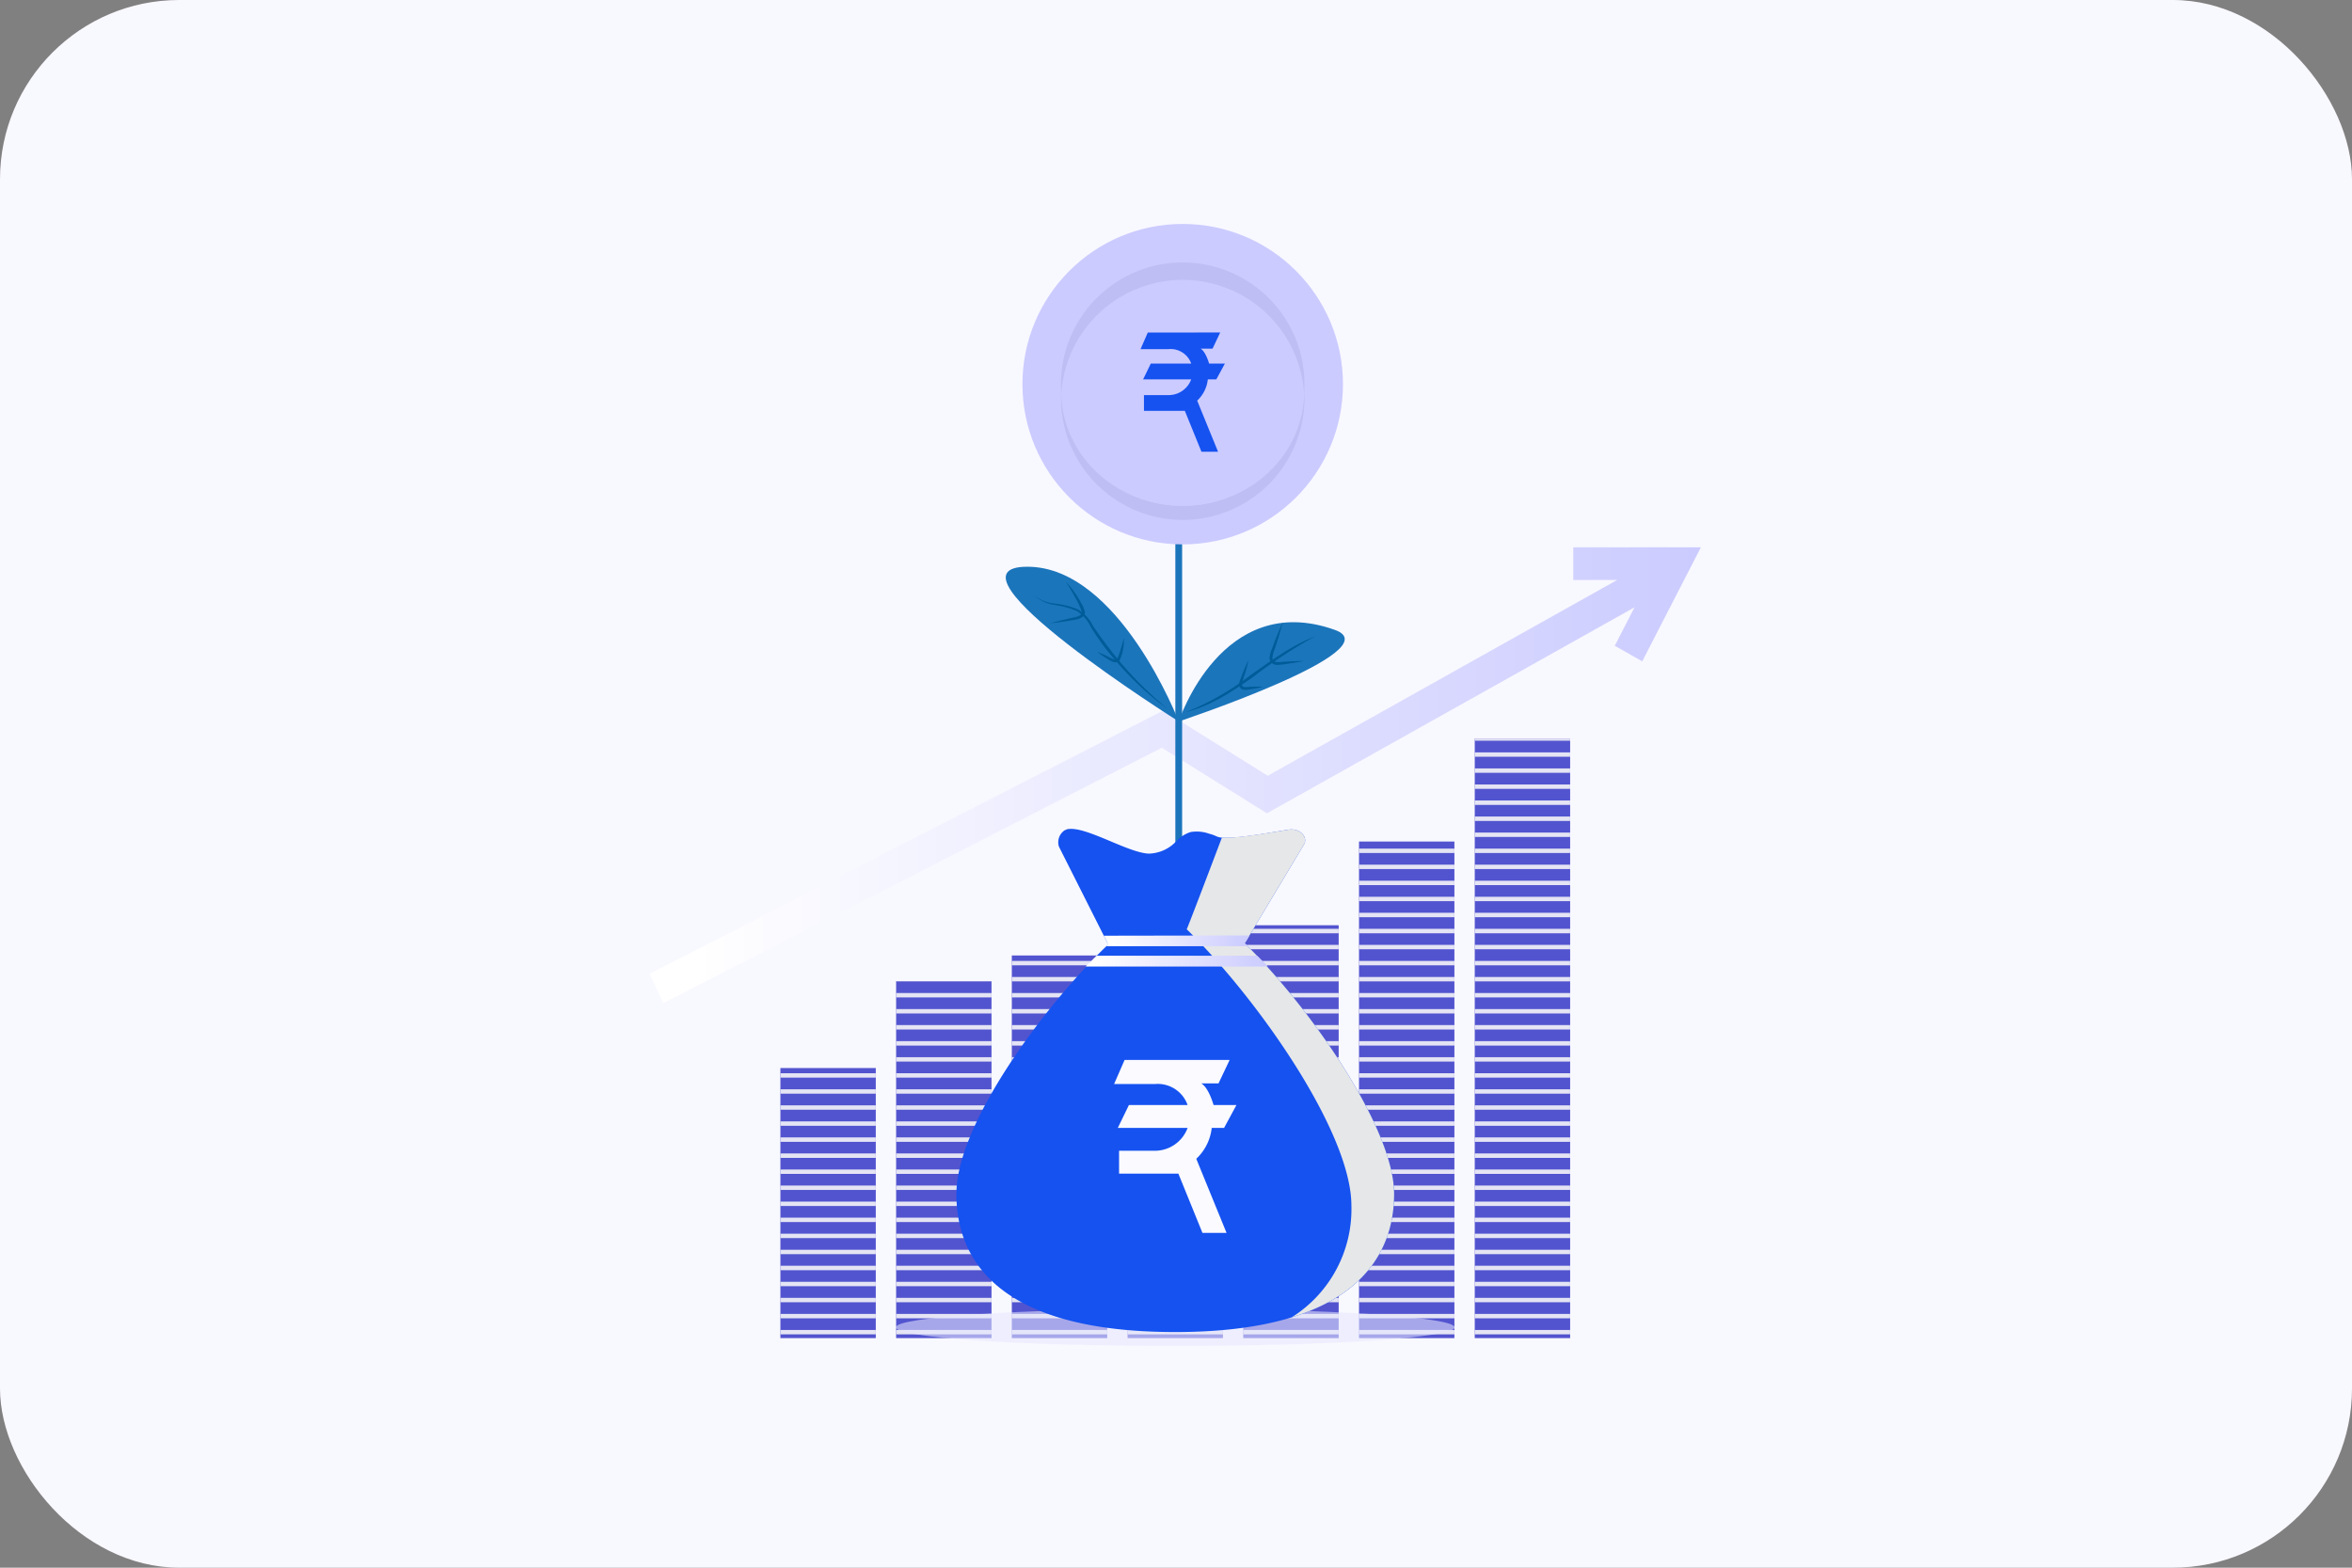 <svg xmlns="http://www.w3.org/2000/svg" xmlns:xlink="http://www.w3.org/1999/xlink" width="315" height="210" viewBox="0 0 315 210">
  <rect x="0" y="0" width="315" height="210" fill="#808080" stroke="none"/>
  <defs>
    <clipPath id="clip-path">
      <path id="SVGID" d="M-5405.366,2595.664h0v5.2h-12.775v-21.642h0v-14.541h12.775Zm2.723-16.445h0v21.642h12.775v-47.825h-12.775Zm28.271-29.61h-12.775v29.61h0v21.641h12.775v-37.406h0Zm15.5-10.072h-12.774v39.682h0v21.641h12.775V2569.7h0Zm15.5,6.022h-12.775v33.66h0v21.641h12.775v-42.089h0Zm15.5-11.213h-12.775v44.873h0v21.642h12.775v.656h0Zm15.5-13.8h-12.775v58.677h0v21.641h12.775v-32.724h0Z" transform="translate(5418.141 -2520.542)" fill="#5254cf"/>
    </clipPath>
    <linearGradient id="linear-gradient" y1="0.5" x2="1" y2="0.5" gradientUnits="objectBoundingBox">
      <stop offset="0.041" stop-color="#fff"/>
      <stop offset="1" stop-color="#cbcbff"/>
    </linearGradient>
    <linearGradient id="linear-gradient-4" x1="0" y1="0.5" x2="1" y2="0.5" xlink:href="#linear-gradient"/>
    <linearGradient id="linear-gradient-5" x1="0" y1="0.5" x2="1" y2="0.5" xlink:href="#linear-gradient"/>
  </defs>
  <g id="Group_12320" data-name="Group 12320" transform="translate(-642 -13447.95)">
    <rect id="Rectangle_3144" data-name="Rectangle 3144" width="315" height="210" rx="24" transform="translate(642 13447.95)" fill="#f8f8ff"/>
    <g id="Group_4945" data-name="Group 4945" transform="translate(6200.379 11137.813)">
      <g id="Group_4944" data-name="Group 4944" transform="translate(-5512.064 2292.298)">
        <g id="Group_4919" data-name="Group 4919">
          <g id="Group_4908" data-name="Group 4908" transform="translate(40.685 91.154)">
            <g id="Group_4907" data-name="Group 4907" transform="translate(17.518 25.613)">
              <path id="SVGID-2" data-name="SVGID" d="M-5405.366,2595.664h0v5.2h-12.775v-21.642h0v-14.541h12.775Zm2.723-16.445h0v21.642h12.775v-47.825h-12.775Zm28.271-29.61h-12.775v29.61h0v21.641h12.775v-37.406h0Zm15.5-10.072h-12.774v39.682h0v21.641h12.775V2569.7h0Zm15.5,6.022h-12.775v33.66h0v21.641h12.775v-42.089h0Zm15.5-11.213h-12.775v44.873h0v21.642h12.775v.656h0Zm15.5-13.8h-12.775v58.677h0v21.641h12.775v-32.724h0Z" transform="translate(5418.141 -2520.542)" fill="#5254cf"/>
              <g id="Group_4906" data-name="Group 4906" clip-path="url(#clip-path)">
                <g id="Group_4905" data-name="Group 4905" transform="translate(-17.436 -0.295)">
                  <g id="Group_4904" data-name="Group 4904">
                    <rect id="Rectangle_1169" data-name="Rectangle 1169" width="133.837" height="0.59" fill="#e4e4f4"/>
                    <rect id="Rectangle_1170" data-name="Rectangle 1170" width="133.837" height="0.59" transform="translate(0 2.149)" fill="#e4e4f4"/>
                    <rect id="Rectangle_1171" data-name="Rectangle 1171" width="133.837" height="0.59" transform="translate(0 4.298)" fill="#e4e4f4"/>
                    <rect id="Rectangle_1172" data-name="Rectangle 1172" width="133.837" height="0.59" transform="translate(0 6.448)" fill="#e4e4f4"/>
                    <rect id="Rectangle_1173" data-name="Rectangle 1173" width="133.837" height="0.59" transform="translate(0 8.597)" fill="#e4e4f4"/>
                    <rect id="Rectangle_1174" data-name="Rectangle 1174" width="133.837" height="0.59" transform="translate(0 10.746)" fill="#e4e4f4"/>
                    <rect id="Rectangle_1175" data-name="Rectangle 1175" width="133.837" height="0.59" transform="translate(0 12.895)" fill="#e4e4f4"/>
                    <rect id="Rectangle_1176" data-name="Rectangle 1176" width="133.837" height="0.59" transform="translate(0 15.045)" fill="#e4e4f4"/>
                    <rect id="Rectangle_1177" data-name="Rectangle 1177" width="133.837" height="0.59" transform="translate(0 17.194)" fill="#e4e4f4"/>
                    <rect id="Rectangle_1178" data-name="Rectangle 1178" width="133.837" height="0.59" transform="translate(0 19.343)" fill="#e4e4f4"/>
                    <rect id="Rectangle_1179" data-name="Rectangle 1179" width="133.837" height="0.59" transform="translate(0 21.492)" fill="#e4e4f4"/>
                    <rect id="Rectangle_1180" data-name="Rectangle 1180" width="133.837" height="0.59" transform="translate(0 23.641)" fill="#e4e4f4"/>
                    <rect id="Rectangle_1181" data-name="Rectangle 1181" width="133.837" height="0.59" transform="translate(0 25.791)" fill="#e4e4f4"/>
                    <rect id="Rectangle_1182" data-name="Rectangle 1182" width="133.837" height="0.59" transform="translate(0 27.94)" fill="#e4e4f4"/>
                    <rect id="Rectangle_1183" data-name="Rectangle 1183" width="133.837" height="0.59" transform="translate(0 30.089)" fill="#e4e4f4"/>
                    <rect id="Rectangle_1184" data-name="Rectangle 1184" width="133.837" height="0.59" transform="translate(0 32.238)" fill="#e4e4f4"/>
                    <rect id="Rectangle_1185" data-name="Rectangle 1185" width="133.837" height="0.59" transform="translate(0 34.387)" fill="#e4e4f4"/>
                    <rect id="Rectangle_1186" data-name="Rectangle 1186" width="133.837" height="0.59" transform="translate(0 36.537)" fill="#e4e4f4"/>
                    <rect id="Rectangle_1187" data-name="Rectangle 1187" width="133.837" height="0.59" transform="translate(0 38.686)" fill="#e4e4f4"/>
                    <rect id="Rectangle_1188" data-name="Rectangle 1188" width="133.837" height="0.59" transform="translate(0 40.835)" fill="#e4e4f4"/>
                    <rect id="Rectangle_1189" data-name="Rectangle 1189" width="133.837" height="0.59" transform="translate(0 42.984)" fill="#e4e4f4"/>
                    <rect id="Rectangle_1190" data-name="Rectangle 1190" width="133.837" height="0.59" transform="translate(0 45.133)" fill="#e4e4f4"/>
                    <rect id="Rectangle_1191" data-name="Rectangle 1191" width="133.837" height="0.59" transform="translate(0 47.283)" fill="#e4e4f4"/>
                    <rect id="Rectangle_1192" data-name="Rectangle 1192" width="133.837" height="0.59" transform="translate(0 49.432)" fill="#e4e4f4"/>
                    <rect id="Rectangle_1193" data-name="Rectangle 1193" width="133.837" height="0.59" transform="translate(0 51.581)" fill="#e4e4f4"/>
                    <rect id="Rectangle_1194" data-name="Rectangle 1194" width="133.837" height="0.59" transform="translate(0 53.73)" fill="#e4e4f4"/>
                    <rect id="Rectangle_1195" data-name="Rectangle 1195" width="133.837" height="0.59" transform="translate(0 55.88)" fill="#e4e4f4"/>
                    <rect id="Rectangle_1196" data-name="Rectangle 1196" width="133.837" height="0.59" transform="translate(0 58.029)" fill="#e4e4f4"/>
                    <rect id="Rectangle_1197" data-name="Rectangle 1197" width="133.837" height="0.59" transform="translate(0 60.178)" fill="#e4e4f4"/>
                    <rect id="Rectangle_1198" data-name="Rectangle 1198" width="133.837" height="0.59" transform="translate(0 62.327)" fill="#e4e4f4"/>
                    <rect id="Rectangle_1199" data-name="Rectangle 1199" width="133.837" height="0.59" transform="translate(0 64.476)" fill="#e4e4f4"/>
                    <rect id="Rectangle_1200" data-name="Rectangle 1200" width="133.837" height="0.59" transform="translate(0 66.626)" fill="#e4e4f4"/>
                    <rect id="Rectangle_1201" data-name="Rectangle 1201" width="133.837" height="0.59" transform="translate(0 68.775)" fill="#e4e4f4"/>
                    <rect id="Rectangle_1202" data-name="Rectangle 1202" width="133.837" height="0.59" transform="translate(0 70.924)" fill="#e4e4f4"/>
                    <rect id="Rectangle_1203" data-name="Rectangle 1203" width="133.837" height="0.59" transform="translate(0 73.073)" fill="#e4e4f4"/>
                    <rect id="Rectangle_1204" data-name="Rectangle 1204" width="133.837" height="0.59" transform="translate(0 75.222)" fill="#e4e4f4"/>
                    <rect id="Rectangle_1205" data-name="Rectangle 1205" width="133.837" height="0.59" transform="translate(0 77.372)" fill="#e4e4f4"/>
                    <rect id="Rectangle_1206" data-name="Rectangle 1206" width="133.837" height="0.59" transform="translate(0 79.521)" fill="#e4e4f4"/>
                    <rect id="Rectangle_1207" data-name="Rectangle 1207" width="133.837" height="0.59" transform="translate(0 81.67)" fill="#e4e4f4"/>
                    <rect id="Rectangle_1208" data-name="Rectangle 1208" width="133.837" height="0.59" transform="translate(0 83.819)" fill="#e4e4f4"/>
                    <rect id="Rectangle_1209" data-name="Rectangle 1209" width="133.837" height="0.59" transform="translate(0 85.968)" fill="#e4e4f4"/>
                    <rect id="Rectangle_1210" data-name="Rectangle 1210" width="133.837" height="0.59" transform="translate(0 88.118)" fill="#e4e4f4"/>
                    <rect id="Rectangle_1211" data-name="Rectangle 1211" width="133.837" height="0.59" transform="translate(0 90.267)" fill="#e4e4f4"/>
                    <rect id="Rectangle_1212" data-name="Rectangle 1212" width="133.837" height="0.59" transform="translate(0 92.416)" fill="#e4e4f4"/>
                    <rect id="Rectangle_1213" data-name="Rectangle 1213" width="133.837" height="0.59" transform="translate(0 94.565)" fill="#e4e4f4"/>
                    <rect id="Rectangle_1214" data-name="Rectangle 1214" width="133.837" height="0.59" transform="translate(0 96.715)" fill="#e4e4f4"/>
                    <rect id="Rectangle_1215" data-name="Rectangle 1215" width="133.837" height="0.59" transform="translate(0 98.864)" fill="#e4e4f4"/>
                  </g>
                </g>
              </g>
            </g>
            <path id="Path_12617" data-name="Path 12617" d="M-5388.357,2383.217v4.379h5.87l-46.792,26.222-13.992-8.731-68.793,35.259,1.839,3.932,66.759-34.216,14.076,8.784,49.24-27.594-2.653,5.157,3.682,2.076,7.854-15.269Z" transform="translate(5512.064 -2383.217)" fill="url(#linear-gradient)"/>
          </g>
          <g id="Group_4914" data-name="Group 4914" transform="translate(88.383 47.839)">
            <g id="Group_4909" data-name="Group 4909" transform="translate(22.715 42.098)">
              <rect id="Rectangle_1216" data-name="Rectangle 1216" width="0.908" height="49.097" fill="#1b75bb"/>
            </g>
            <g id="Group_4910" data-name="Group 4910" transform="translate(2.237)">
              <ellipse id="Ellipse_240" data-name="Ellipse 240" cx="21.462" cy="21.462" rx="21.462" ry="21.462" fill="#cbcbff"/>
              <path id="Path_12618" data-name="Path 12618" d="M-5177.4,2393.523a16.306,16.306,0,0,1-16.3,16.3,16.306,16.306,0,0,1-16.3-16.3c0-.314.007-.628.028-.942a16.3,16.3,0,0,0,16.276,15.362,16.3,16.3,0,0,0,16.277-15.362C-5177.407,2392.9-5177.4,2393.209-5177.4,2393.523Z" transform="translate(5215.167 -2370.179)" fill="#bebef4"/>
              <ellipse id="Ellipse_241" data-name="Ellipse 241" cx="16.277" cy="15.362" rx="16.277" ry="15.362" transform="translate(5.186 7.04)" fill="#cbcbff"/>
              <path id="Path_12619" data-name="Path 12619" d="M-5177.4,2331.679c0,.4-.014.789-.049,1.172a16.3,16.3,0,0,0-16.256-15.139,16.3,16.3,0,0,0-16.256,15.139c-.034-.384-.048-.774-.048-1.172a16.306,16.306,0,0,1,16.3-16.3A16.306,16.306,0,0,1-5177.4,2331.679Z" transform="translate(5215.167 -2310.22)" fill="#bebef4"/>
            </g>
            <g id="Group_4913" data-name="Group 4913" transform="translate(0 45.916)">
              <path id="Path_12620" data-name="Path 12620" d="M-5139.4,2544.417s5.761-17.681,20.918-12.266C-5110.782,2534.9-5139.4,2544.417-5139.4,2544.417Z" transform="translate(5162.566 -2523.687)" fill="#1b75bb"/>
              <path id="Path_12621" data-name="Path 12621" d="M-5219.943,2518.573s-7.974-20.73-20.268-20.73C-5252.881,2497.843-5219.943,2518.573-5219.943,2518.573Z" transform="translate(5243.112 -2497.843)" fill="#1b75bb"/>
              <g id="Group_4911" data-name="Group 4911" transform="translate(3.82 1.995)">
                <path id="Path_12622" data-name="Path 12622" d="M-5208.129,2530.246a49.268,49.268,0,0,1-8.266-8.678c-.6-.786-1.177-1.6-1.724-2.419a5.457,5.457,0,0,0-2.042-2.244,11.342,11.342,0,0,0-3.039-.777,5.224,5.224,0,0,1-2.814-1.1,5.268,5.268,0,0,0,2.774,1.287,11.316,11.316,0,0,1,2.946.816,5.172,5.172,0,0,1,1.883,2.187c.531.841,1.086,1.669,1.681,2.473a44.769,44.769,0,0,0,3.978,4.524A36.773,36.773,0,0,0-5208.129,2530.246Z" transform="translate(5226.013 -2513.181)" fill="#005c99"/>
                <path id="Path_12623" data-name="Path 12623" d="M-5216.474,2512.358c.829-.09,1.654-.2,2.473-.332a11.676,11.676,0,0,0,1.241-.235c.389-.1.958-.4.938-.957a3.788,3.788,0,0,0-.48-1.148,11.573,11.573,0,0,0-.6-1.03,13.053,13.053,0,0,0-1.485-1.884q.645,1,1.211,2.028a10.647,10.647,0,0,1,.951,2.05c.034.282-.278.5-.646.612s-.794.17-1.189.278C-5214.873,2511.923-5215.675,2512.131-5216.474,2512.358Z" transform="translate(5218.604 -2506.773)" fill="#005c99"/>
                <path id="Path_12624" data-name="Path 12624" d="M-5188.525,2542.358c.43.317.871.617,1.325.9a6.246,6.246,0,0,0,.713.406.846.846,0,0,0,.984-.092,5.02,5.02,0,0,0,.5-1.53,6.811,6.811,0,0,0,.112-1.532c-.131.5-.272.984-.419,1.466a7.452,7.452,0,0,1-.5,1.351c-.187.26-.771-.106-1.224-.322C-5187.523,2542.767-5188.019,2542.554-5188.525,2542.358Z" transform="translate(5196.899 -2532.97)" fill="#005c99"/>
              </g>
              <g id="Group_4912" data-name="Group 4912" transform="translate(24.139 7.434)">
                <path id="Path_12625" data-name="Path 12625" d="M-5135.054,2549.735c3.252-.8,6.139-2.706,8.886-4.627a65.021,65.021,0,0,1,8.413-5.518c-3.131,1.2-5.881,3.256-8.629,5.174A35.742,35.742,0,0,1-5135.054,2549.735Z" transform="translate(5135.054 -2537.698)" fill="#005c99"/>
                <path id="Path_12626" data-name="Path 12626" d="M-5083.207,2531.12c-.346.771-.674,1.549-.977,2.337-.161.39-.3.791-.444,1.186a3.887,3.887,0,0,0-.347,1.3,1,1,0,0,0,1.033.9,10.4,10.4,0,0,0,1.225-.132c.8-.109,1.589-.244,2.381-.4-.805,0-1.609.031-2.412.085-.39.007-.83.082-1.174.072-.361-.021-.666-.224-.664-.549a3.759,3.759,0,0,1,.289-1.143c.132-.4.275-.8.393-1.206Q-5083.522,2532.357-5083.207,2531.12Z" transform="translate(5096.161 -2531.12)" fill="#005c99"/>
                <path id="Path_12627" data-name="Path 12627" d="M-5101.984,2553.807c-.259.523-.5,1.053-.716,1.592-.119.266-.21.542-.314.814a2.688,2.688,0,0,0-.248.919.744.744,0,0,0,.769.673,6.093,6.093,0,0,0,.852-.1c.547-.083,1.092-.193,1.635-.325-.557-.021-1.112-.019-1.666.009-.265,0-.581.051-.8.041-.24-.021-.4-.142-.4-.324a12.174,12.174,0,0,1,.453-1.6C-5102.253,2554.95-5102.109,2554.382-5101.984,2553.807Z" transform="translate(5110.364 -2548.739)" fill="#005c99"/>
              </g>
            </g>
          </g>
          <ellipse id="Ellipse_242" data-name="Ellipse 242" cx="37.426" cy="2.487" rx="37.426" ry="2.487" transform="translate(73.658 193.16)" fill="#e5e5ff" opacity="0.57"/>
          <g id="Group_4918" data-name="Group 4918" transform="translate(81.774 128.87)">
            <path id="Path_12628" data-name="Path 12628" d="M-5234.09,2670.366c.145-.2,8.042-13.416,8.042-13.416.307-1.068-.843-2.02-2.157-1.809-2.844.455-7.4,1.311-9.166,1.042-.53-.081-.616-.285-1.494-.5a4.909,4.909,0,0,0-2.485-.216,4.5,4.5,0,0,0-1.848,1.167,5.191,5.191,0,0,1-3.757,1.719c-2.612-.121-7.567-3.173-10.214-3.31a2.019,2.019,0,0,0-1.034.187,1.921,1.921,0,0,0-.764,2.192l6.477,12.857a2.168,2.168,0,0,0,.1.256c-8.616,8.26-20.312,24.091-20.312,33.4,0,8.463,5.187,18.505,29.31,18.505s29.311-10.174,29.311-18.505C-5214.082,2694.991-5225.6,2678.641-5234.09,2670.366Z" transform="translate(5272.702 -2655.037)" fill="#1552f0"/>
            <g id="Group_4915" data-name="Group 4915" transform="translate(14.626 0.016)">
              <path id="Path_12629" data-name="Path 12629" d="M-5206.72,2655.108a1.8,1.8,0,0,0-.507.125A4.524,4.524,0,0,0-5206.72,2655.108Z" transform="translate(5207.227 -2655.108)" fill="#393e4a"/>
              <path id="Path_12630" data-name="Path 12630" d="M-5126.858,2670.624c.146-.2,8.043-13.415,8.043-13.415.307-1.068-.843-2.02-2.157-1.81-2.723.436-7.261,1.227-8.939,1.06-1.58,4.173-4.6,12.119-4.715,12.284,9.357,9.123,22.057,27.146,22.057,37.006a17.116,17.116,0,0,1-7.986,14.973c10.923-3.364,13.707-10.437,13.707-16.529C-5106.85,2695.249-5118.37,2678.9-5126.858,2670.624Z" transform="translate(5150.845 -2655.311)" fill="#e6e7e8" style="mix-blend-mode: multiply;isolation: isolate"/>
            </g>
            <g id="Group_4917" data-name="Group 4917" transform="translate(17.345 14.279)">
              <g id="Group_4916" data-name="Group 4916">
                <path id="Path_12631" data-name="Path 12631" d="M-5165.065,2720.377c-.125-.123-.251-.249-.376-.37a8.872,8.872,0,0,0,.638-1.049l-19.5.034.467.927a2.261,2.261,0,0,0,.1.256l-.209.2Z" transform="translate(5186.707 -2718.958)" fill="url(#linear-gradient)"/>
                <path id="Path_12632" data-name="Path 12632" d="M-5170.723,2732.533c-.465-.484-.928-.958-1.385-1.419h-21.521q-.7.692-1.424,1.419Z" transform="translate(5195.053 -2728.399)" fill="url(#linear-gradient)"/>
              </g>
              <path id="Path_12633" data-name="Path 12633" d="M-5182.579,2723.5c.023.068.051.136.079.2l-.209.2h18.885l-.376-.369a.358.358,0,0,0,.017-.035Z" transform="translate(5185.467 -2722.485)" fill="url(#linear-gradient-4)"/>
              <path id="Path_12634" data-name="Path 12634" d="M-5171.118,2735.655h-23.529c-.136.136-.27.267-.406.4h24.33C-5170.856,2735.922-5170.986,2735.791-5171.118,2735.655Z" transform="translate(5195.053 -2731.925)" fill="url(#linear-gradient-5)"/>
            </g>
          </g>
        </g>
      </g>
      <path id="Path_12659" data-name="Path 12659" d="M-5161.324,2357.4l-.969,2.224h3.764a2.922,2.922,0,0,1,3.022,1.939h-5.417l-1.026,2.11h6.443a3.227,3.227,0,0,1-2.965,2.11h-3.364v2.11h5.474l2.224,5.474h2.223l-2.793-6.842a4.6,4.6,0,0,0,1.425-2.851h1.141l1.141-2.11h-2.11s-.445-1.611-1.141-2h1.6l1.026-2.167Z" transform="translate(-243.333 -2.72)" fill="#1552f0"/>
      <path id="Path_12664" data-name="Path 12664" d="M-5177.748,2795.181l-1.406,3.227h5.461a4.239,4.239,0,0,1,4.385,2.813h-7.86l-1.489,3.062h9.35a4.681,4.681,0,0,1-4.3,3.061h-4.881v3.062h7.943l3.227,7.943h3.228l-4.055-9.929a6.668,6.668,0,0,0,2.068-4.137h1.655l1.654-3.062h-3.061s-.646-2.338-1.655-2.9h2.316l1.49-3.145Z" transform="translate(-230.017 -343.057)" fill="#fafaff"/>
    </g>
  </g>
</svg>
